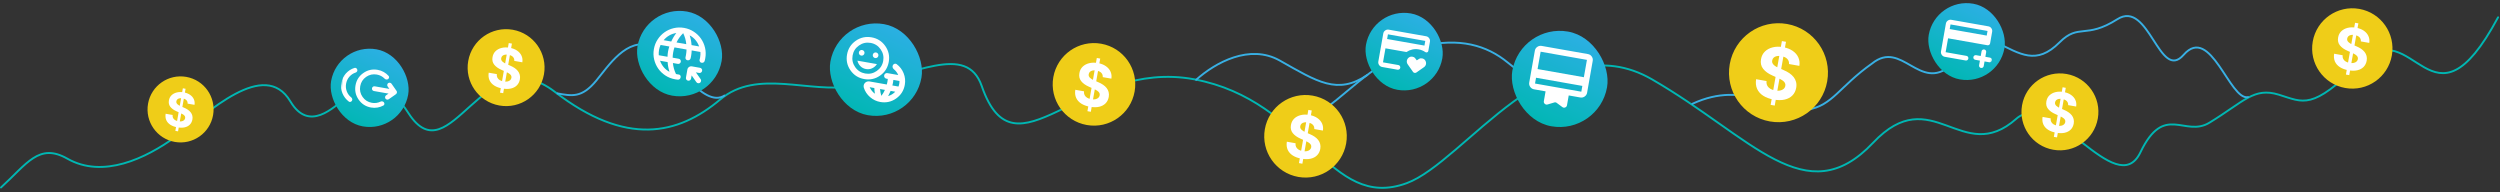 <svg width="1300" height="100" viewBox="0 0 1300 100" fill="none" xmlns="http://www.w3.org/2000/svg">
<rect x="0" y="0" width="1300" height="100" fill="#333333" stroke="none"/>
<g clip-path="url(#clip0_10736_110213)">
<path d="M1299 9C1264 74.241 1255.5 5.07 1227 33C1202 57.5 1198 53.242 1185 49.242C1172 45.242 1167 52.742 1149 63.742C1136 71.742 1125.5 53.241 1113 79.241C1100.5 105.241 1066.5 45.742 1048.5 61.742C1020.21 86.892 1004.71 41.777 974.001 74.241C939.001 111.241 911.001 71.241 859.001 41.241C807.001 11.241 761.501 84.241 731.501 95.241C690.868 110.14 680.002 52.241 621.001 41.241C562 30.241 528 95.241 510.499 44.741C502.64 22.063 475.784 39.198 444 44.741C420.701 48.805 393.828 35.489 374.501 51.742C352.501 70.241 325.501 76.242 288.501 47.742C251.501 19.241 234.001 92 212.501 59C202.501 43 190.715 42.5 180.001 50.742C173.501 55.742 160.688 69.001 151.001 52.742C137.453 30 108 59 91.5 71C75.709 82.484 53.5 93 35 82.5C20.2 74.1 14 85.241 0.5 97.5" stroke="#00B7B3" stroke-linecap="round"/>
<path d="M880 54C908 41.001 924 59.501 940 57C952.844 54.993 956.5 45.001 973.5 33.001C989 20.501 998.098 48.059 1014.5 34.001C1025 25 1029.77 18.052 1038 22C1050.5 28.001 1058.81 34.192 1071 22C1081 12 1084.5 20.5 1101 10.001C1117.5 -0.499 1122.89 42.908 1135.5 28.5C1149.5 12.5 1159.5 52.5 1169 50.5" stroke="#38B0E4" stroke-linecap="round"/>
<path d="M670 66.001C673.833 65.334 680.9 62.7 690.5 55.501C702.5 46.501 720 28.5 739.5 24C759 19.5 773 23.5 784 32.501C792.8 39.7 799 43.167 801.5 43.501" stroke="#38B0E4" stroke-linecap="round"/>
<path d="M622 41.499C632 32.5 649.9 22.699 665.5 31.499C685 42.499 695.5 49.499 711 38.999" stroke="#38B0E4" stroke-linecap="round"/>
<path d="M289.5 48.5C297.5 50 302.5 51 310 42C316.215 34.541 326 19 339 24C349.096 27.883 365.5 57.5 377 49.5" stroke="#38B0E4"/>
<circle cx="1223.2" cy="25.196" r="20.887" transform="rotate(10 1223.2 25.196)" fill="#EFCD18"/>
<path d="M1219.88 38.772L1224.63 11.845L1226.36 12.149L1221.61 39.076L1219.88 38.772ZM1227.64 21.54C1227.71 20.676 1227.46 19.954 1226.91 19.371C1226.35 18.789 1225.53 18.401 1224.43 18.208C1223.69 18.077 1223.04 18.072 1222.49 18.192C1221.95 18.305 1221.5 18.52 1221.17 18.836C1220.84 19.154 1220.63 19.544 1220.55 20.007C1220.47 20.39 1220.49 20.741 1220.61 21.059C1220.74 21.379 1220.95 21.672 1221.23 21.938C1221.51 22.197 1221.84 22.44 1222.23 22.667C1222.61 22.887 1223.03 23.091 1223.48 23.279L1225.34 24.084C1226.24 24.46 1227.05 24.892 1227.78 25.381C1228.5 25.87 1229.1 26.422 1229.59 27.035C1230.07 27.648 1230.41 28.33 1230.61 29.08C1230.81 29.831 1230.83 30.656 1230.68 31.555C1230.44 32.871 1229.9 33.955 1229.07 34.805C1228.24 35.65 1227.15 36.228 1225.81 36.541C1224.48 36.848 1222.93 36.847 1221.18 36.538C1219.44 36.232 1217.97 35.698 1216.78 34.938C1215.59 34.178 1214.72 33.213 1214.18 32.041C1213.66 30.863 1213.51 29.496 1213.75 27.94L1218.15 28.717C1218.08 29.448 1218.18 30.087 1218.46 30.636C1218.74 31.178 1219.17 31.626 1219.75 31.98C1220.33 32.329 1221.01 32.572 1221.8 32.711C1222.57 32.847 1223.26 32.853 1223.87 32.728C1224.48 32.605 1224.98 32.372 1225.37 32.028C1225.75 31.684 1225.99 31.252 1226.09 30.733C1226.17 30.25 1226.1 29.817 1225.87 29.437C1225.65 29.058 1225.28 28.705 1224.78 28.377C1224.28 28.05 1223.65 27.723 1222.9 27.395L1220.66 26.393C1218.92 25.631 1217.61 24.687 1216.72 23.562C1215.83 22.437 1215.54 21.079 1215.82 19.488C1216.05 18.183 1216.59 17.105 1217.47 16.254C1218.35 15.404 1219.45 14.814 1220.78 14.485C1222.11 14.155 1223.56 14.129 1225.14 14.406C1226.73 14.688 1228.08 15.208 1229.18 15.965C1230.28 16.723 1231.08 17.649 1231.57 18.741C1232.07 19.833 1232.21 21.023 1232.01 22.309L1227.64 21.54Z" fill="white"/>
<rect x="1006.41" y="-1.536" width="39.972" height="39.972" rx="19.986" transform="rotate(10 1006.41 -1.536)" fill="url(#paint0_linear_10736_110213)"/>
<mask id="mask0_10736_110213" style="mask-type:alpha" maskUnits="userSpaceOnUse" x="1005" y="4" width="35" height="35">
<rect x="1010.73" y="4.638" width="29.313" height="29.313" transform="rotate(10 1010.73 4.638)" fill="#D9D9D9"/>
</mask>
<g mask="url(#mask0_10736_110213)">
<path d="M1011.3 29.542C1010.64 29.426 1010.11 29.09 1009.73 28.536C1009.34 27.982 1009.2 27.374 1009.32 26.712L1011.86 12.279C1011.98 11.617 1012.32 11.092 1012.87 10.704C1013.43 10.316 1014.03 10.181 1014.69 10.297L1033.94 13.691C1034.6 13.807 1035.13 14.143 1035.51 14.697C1035.9 15.251 1036.04 15.859 1035.92 16.52L1034.86 22.535C1034.8 22.875 1034.64 23.141 1034.36 23.331C1034.09 23.52 1033.79 23.585 1033.45 23.525L1013 19.92L1011.73 27.137L1022.55 29.045C1022.89 29.105 1023.16 29.271 1023.35 29.542C1023.54 29.814 1023.6 30.119 1023.54 30.46C1023.48 30.801 1023.32 31.067 1023.04 31.256C1022.77 31.446 1022.47 31.511 1022.13 31.451L1011.3 29.542ZM1013.85 15.108L1033.09 18.502L1033.52 16.096L1014.27 12.703L1013.85 15.108ZM1029.56 31.521L1027.15 31.097C1026.81 31.037 1026.54 30.871 1026.35 30.6C1026.16 30.328 1026.1 30.023 1026.16 29.682C1026.22 29.341 1026.38 29.076 1026.66 28.886C1026.93 28.696 1027.23 28.631 1027.57 28.691L1029.98 29.115L1030.4 26.709C1030.46 26.369 1030.63 26.103 1030.9 25.913C1031.17 25.724 1031.48 25.659 1031.82 25.719C1032.16 25.779 1032.42 25.945 1032.61 26.216C1032.8 26.487 1032.87 26.793 1032.81 27.134L1032.39 29.539L1034.79 29.963C1035.13 30.024 1035.4 30.189 1035.59 30.46C1035.78 30.732 1035.84 31.038 1035.78 31.378C1035.72 31.719 1035.56 31.985 1035.28 32.174C1035.01 32.364 1034.71 32.429 1034.37 32.369L1031.96 31.945L1031.54 34.351C1031.48 34.691 1031.31 34.957 1031.04 35.147C1030.77 35.337 1030.46 35.401 1030.12 35.341C1029.78 35.281 1029.52 35.116 1029.33 34.844C1029.14 34.573 1029.07 34.267 1029.13 33.926L1029.56 31.521Z" fill="white"/>
</g>
<rect x="435.98" y="8.371" width="48.084" height="48.084" rx="24.042" transform="rotate(10 435.98 8.371)" fill="url(#paint1_linear_10736_110213)"/>
<mask id="mask1_10736_110213" style="mask-type:alpha" maskUnits="userSpaceOnUse" x="435" y="15" width="41" height="42">
<rect x="441.18" y="15.799" width="35.261" height="35.261" transform="rotate(10 441.18 15.799)" fill="#D9D9D9"/>
</mask>
<g mask="url(#mask1_10736_110213)">
<path d="M457.738 53.031C455.737 52.678 453.965 51.831 452.424 50.49C450.883 49.15 449.807 47.53 449.197 45.632C449.076 45.188 449.053 44.755 449.127 44.333C449.202 43.911 449.393 43.529 449.703 43.185C450.012 42.842 450.378 42.596 450.803 42.447C451.227 42.298 451.668 42.264 452.126 42.344L461.133 43.933C461.204 43.672 461.268 43.416 461.324 43.164C461.381 42.913 461.433 42.655 461.48 42.39C461.518 42.173 461.551 41.949 461.58 41.718C461.608 41.486 461.629 41.26 461.643 41.039L460.956 40.918C460.546 40.845 460.227 40.646 459.998 40.32C459.77 39.994 459.692 39.626 459.764 39.216C459.837 38.806 460.036 38.486 460.362 38.258C460.688 38.03 461.056 37.952 461.466 38.024L467.073 39.012C466.829 38.422 466.515 37.876 466.131 37.373C465.748 36.87 465.306 36.413 464.807 36.002C464.435 35.713 464.213 35.35 464.14 34.915C464.068 34.479 464.148 34.096 464.381 33.764C464.613 33.432 464.911 33.223 465.274 33.138C465.637 33.053 465.961 33.122 466.245 33.346C467.916 34.586 469.134 36.174 469.899 38.112C470.663 40.05 470.865 42.043 470.504 44.093C469.972 47.107 468.465 49.484 465.983 51.222C463.501 52.96 460.753 53.563 457.738 53.031ZM454.953 48.736C454.869 48.224 454.801 47.727 454.749 47.245C454.697 46.764 454.666 46.273 454.654 45.774L452.231 45.347C452.534 46.022 452.915 46.648 453.373 47.226C453.83 47.804 454.357 48.307 454.953 48.736ZM458.3 49.848C458.683 49.369 459.025 48.87 459.328 48.351C459.631 47.833 459.906 47.297 460.153 46.743L457.62 46.297C457.663 46.901 457.744 47.5 457.863 48.093C457.983 48.686 458.128 49.271 458.3 49.848ZM461.825 49.948C462.532 49.749 463.199 49.456 463.826 49.07C464.454 48.683 465.026 48.224 465.542 47.694L463.119 47.267C462.913 47.728 462.71 48.177 462.508 48.614C462.307 49.05 462.079 49.495 461.825 49.948ZM464.027 44.443L467.21 45.004C467.301 44.772 467.378 44.543 467.443 44.318C467.507 44.093 467.563 43.848 467.61 43.583C467.657 43.318 467.688 43.068 467.704 42.835C467.721 42.602 467.726 42.36 467.72 42.11L464.537 41.549C464.523 41.77 464.502 41.997 464.473 42.228C464.445 42.459 464.412 42.683 464.373 42.9C464.327 43.166 464.275 43.424 464.218 43.675C464.162 43.926 464.098 44.182 464.027 44.443ZM449.396 41.117C446.382 40.586 444.005 39.079 442.267 36.597C440.529 34.114 439.926 31.366 440.458 28.352C440.989 25.337 442.496 22.961 444.978 21.223C447.46 19.485 450.209 18.882 453.223 19.413C456.237 19.945 458.614 21.452 460.352 23.934C462.09 26.416 462.693 29.164 462.161 32.179C461.63 35.193 460.123 37.569 457.641 39.307C455.159 41.045 452.41 41.649 449.396 41.117ZM449.906 38.223C452.101 38.61 454.113 38.163 455.942 36.882C457.772 35.601 458.88 33.863 459.267 31.669C459.654 29.474 459.207 27.462 457.926 25.632C456.645 23.802 454.907 22.694 452.713 22.307C450.518 21.92 448.506 22.367 446.676 23.649C444.847 24.93 443.738 26.668 443.351 28.862C442.964 31.057 443.412 33.069 444.693 34.898C445.974 36.728 447.712 37.836 449.906 38.223ZM447.82 28.904C448.23 28.976 448.598 28.898 448.924 28.67C449.25 28.441 449.449 28.122 449.522 27.712C449.594 27.302 449.516 26.934 449.288 26.608C449.059 26.282 448.74 26.082 448.33 26.01C447.92 25.938 447.552 26.016 447.226 26.244C446.899 26.473 446.7 26.792 446.628 27.202C446.556 27.612 446.634 27.98 446.862 28.306C447.091 28.633 447.41 28.832 447.82 28.904ZM450.314 35.908C451.472 36.112 452.56 35.969 453.579 35.477C454.599 34.985 455.402 34.269 455.991 33.329L445.863 31.543C446.094 32.628 446.604 33.576 447.394 34.386C448.183 35.197 449.157 35.704 450.314 35.908ZM455.054 30.18C455.464 30.252 455.832 30.174 456.159 29.945C456.485 29.717 456.684 29.398 456.756 28.988C456.829 28.578 456.751 28.21 456.522 27.884C456.294 27.557 455.974 27.358 455.565 27.286C455.155 27.213 454.786 27.292 454.46 27.52C454.134 27.748 453.935 28.068 453.862 28.478C453.79 28.888 453.868 29.256 454.097 29.582C454.325 29.908 454.644 30.107 455.054 30.18Z" fill="white"/>
</g>
<circle cx="1071.17" cy="58.169" r="20" transform="rotate(10 1071.17 58.169)" fill="#EFCD18"/>
<path d="M1068.01 71.165L1072.55 45.381L1074.2 45.672L1069.66 71.457L1068.01 71.165ZM1075.43 54.664C1075.49 53.838 1075.26 53.146 1074.73 52.588C1074.2 52.031 1073.41 51.659 1072.36 51.475C1071.65 51.349 1071.03 51.344 1070.5 51.459C1069.98 51.567 1069.56 51.773 1069.23 52.076C1068.92 52.38 1068.72 52.754 1068.64 53.197C1068.56 53.564 1068.58 53.9 1068.7 54.205C1068.83 54.511 1069.02 54.791 1069.29 55.046C1069.56 55.294 1069.88 55.526 1070.25 55.744C1070.62 55.955 1071.02 56.15 1071.45 56.331L1073.23 57.1C1074.09 57.461 1074.87 57.875 1075.56 58.343C1076.26 58.811 1076.83 59.339 1077.3 59.926C1077.76 60.514 1078.09 61.166 1078.27 61.884C1078.46 62.603 1078.49 63.394 1078.34 64.254C1078.11 65.515 1077.6 66.553 1076.8 67.367C1076 68.176 1074.96 68.73 1073.68 69.029C1072.4 69.323 1070.92 69.322 1069.24 69.026C1067.58 68.733 1066.17 68.222 1065.03 67.494C1063.89 66.767 1063.06 65.842 1062.55 64.72C1062.04 63.592 1061.9 62.283 1062.13 60.793L1066.35 61.537C1066.27 62.237 1066.37 62.849 1066.64 63.374C1066.91 63.894 1067.32 64.323 1067.87 64.662C1068.43 64.996 1069.09 65.229 1069.84 65.361C1070.58 65.492 1071.24 65.497 1071.82 65.378C1072.41 65.26 1072.89 65.037 1073.26 64.707C1073.63 64.378 1073.85 63.965 1073.94 63.468C1074.02 63.005 1073.95 62.591 1073.74 62.227C1073.52 61.864 1073.17 61.525 1072.69 61.212C1072.21 60.899 1071.61 60.585 1070.89 60.272L1068.75 59.311C1067.08 58.582 1065.82 57.678 1064.98 56.601C1064.13 55.524 1063.84 54.223 1064.12 52.7C1064.33 51.45 1064.85 50.418 1065.69 49.603C1066.53 48.789 1067.59 48.224 1068.87 47.909C1070.14 47.594 1071.53 47.569 1073.03 47.834C1074.56 48.104 1075.85 48.601 1076.9 49.326C1077.96 50.053 1078.72 50.938 1079.2 51.984C1079.67 53.03 1079.81 54.169 1079.61 55.401L1075.43 54.664Z" fill="white"/>
<circle cx="924.81" cy="37.809" r="25.731" transform="rotate(10 924.81 37.809)" fill="#EFCD18"/>
<path d="M920.734 54.53L926.584 21.358L928.709 21.732L922.86 54.905L920.734 54.53ZM930.29 33.301C930.37 32.237 930.069 31.347 929.385 30.63C928.701 29.912 927.685 29.435 926.337 29.197C925.421 29.035 924.625 29.029 923.949 29.177C923.274 29.316 922.729 29.581 922.313 29.97C921.905 30.362 921.651 30.843 921.551 31.413C921.45 31.885 921.476 32.317 921.629 32.709C921.791 33.103 922.044 33.464 922.387 33.791C922.732 34.111 923.142 34.41 923.618 34.69C924.096 34.961 924.613 35.213 925.169 35.444L927.452 36.435C928.564 36.898 929.566 37.431 930.457 38.034C931.349 38.636 932.093 39.315 932.69 40.071C933.287 40.826 933.705 41.666 933.943 42.59C934.189 43.515 934.22 44.531 934.033 45.639C933.738 47.261 933.075 48.596 932.044 49.644C931.024 50.684 929.687 51.397 928.033 51.782C926.39 52.16 924.488 52.159 922.329 51.778C920.186 51.401 918.378 50.743 916.904 49.806C915.439 48.871 914.375 47.681 913.712 46.237C913.06 44.786 912.88 43.102 913.174 41.185L918.603 42.143C918.507 43.043 918.63 43.831 918.975 44.507C919.329 45.175 919.859 45.727 920.566 46.163C921.283 46.593 922.126 46.892 923.093 47.063C924.043 47.231 924.893 47.238 925.641 47.085C926.398 46.933 927.015 46.646 927.49 46.222C927.966 45.798 928.26 45.266 928.373 44.627C928.478 44.031 928.389 43.499 928.107 43.03C927.833 42.563 927.384 42.128 926.76 41.724C926.145 41.322 925.375 40.919 924.448 40.515L921.687 39.279C919.545 38.341 917.929 37.178 916.837 35.792C915.745 34.406 915.377 32.733 915.731 30.774C916.006 29.166 916.681 27.837 917.756 26.789C918.841 25.742 920.202 25.015 921.842 24.61C923.481 24.204 925.268 24.172 927.203 24.513C929.173 24.86 930.832 25.5 932.182 26.433C933.541 27.367 934.524 28.507 935.133 29.853C935.742 31.198 935.92 32.664 935.667 34.249L930.29 33.301Z" fill="white"/>
<circle cx="568.865" cy="43.867" r="21.466" transform="rotate(10 568.865 43.867)" fill="#EFCD18"/>
<path d="M565.462 57.819L570.341 30.145L572.114 30.457L567.235 58.131L565.462 57.819ZM573.433 40.108C573.5 39.221 573.249 38.478 572.678 37.88C572.107 37.281 571.26 36.883 570.136 36.685C569.372 36.55 568.708 36.544 568.143 36.668C567.581 36.784 567.125 37.005 566.778 37.33C566.438 37.657 566.227 38.057 566.143 38.533C566.058 38.927 566.08 39.288 566.208 39.615C566.344 39.943 566.554 40.244 566.84 40.518C567.128 40.784 567.47 41.034 567.867 41.267C568.266 41.493 568.697 41.703 569.161 41.897L571.066 42.723C571.994 43.109 572.829 43.554 573.573 44.057C574.317 44.559 574.937 45.126 575.436 45.756C575.934 46.386 576.282 47.087 576.481 47.857C576.686 48.629 576.712 49.477 576.556 50.401C576.31 51.755 575.757 52.868 574.897 53.742C574.045 54.61 572.93 55.205 571.551 55.526C570.18 55.842 568.593 55.841 566.792 55.523C565.004 55.208 563.496 54.66 562.267 53.878C561.044 53.098 560.157 52.105 559.604 50.901C559.059 49.69 558.909 48.285 559.154 46.686L563.684 47.485C563.603 48.236 563.707 48.893 563.994 49.456C564.289 50.014 564.732 50.475 565.322 50.839C565.92 51.197 566.622 51.447 567.43 51.589C568.222 51.729 568.931 51.735 569.555 51.608C570.187 51.481 570.701 51.241 571.098 50.888C571.495 50.534 571.74 50.09 571.834 49.557C571.922 49.06 571.848 48.616 571.612 48.225C571.383 47.836 571.009 47.472 570.489 47.135C569.976 46.8 569.333 46.463 568.56 46.126L566.256 45.096C564.47 44.313 563.121 43.343 562.21 42.187C561.3 41.031 560.992 39.635 561.288 38C561.517 36.659 562.08 35.55 562.977 34.676C563.882 33.802 565.018 33.197 566.385 32.858C567.753 32.52 569.244 32.493 570.858 32.777C572.501 33.067 573.886 33.601 575.012 34.379C576.145 35.158 576.966 36.109 577.474 37.232C577.982 38.354 578.13 39.577 577.919 40.9L573.433 40.108Z" fill="white"/>
<circle cx="678.865" cy="70.867" r="21.466" transform="rotate(10 678.865 70.867)" fill="#EFCD18"/>
<path d="M675.462 84.819L680.341 57.145L682.114 57.457L677.235 85.131L675.462 84.819ZM683.433 67.109C683.5 66.221 683.249 65.478 682.678 64.88C682.107 64.281 681.26 63.883 680.136 63.685C679.372 63.55 678.708 63.544 678.143 63.668C677.581 63.784 677.125 64.005 676.778 64.33C676.438 64.656 676.227 65.058 676.143 65.533C676.058 65.927 676.08 66.287 676.208 66.615C676.344 66.943 676.554 67.244 676.84 67.518C677.128 67.784 677.47 68.034 677.867 68.267C678.266 68.493 678.697 68.703 679.161 68.897L681.066 69.723C681.994 70.109 682.829 70.554 683.573 71.057C684.317 71.559 684.937 72.126 685.436 72.756C685.934 73.386 686.282 74.087 686.481 74.857C686.686 75.629 686.712 76.477 686.556 77.401C686.31 78.754 685.757 79.868 684.897 80.742C684.045 81.61 682.93 82.205 681.551 82.526C680.18 82.842 678.593 82.841 676.792 82.523C675.004 82.208 673.496 81.659 672.267 80.878C671.044 80.098 670.157 79.105 669.604 77.9C669.059 76.69 668.909 75.285 669.154 73.686L673.684 74.485C673.603 75.236 673.707 75.893 673.994 76.457C674.289 77.014 674.732 77.475 675.322 77.839C675.92 78.197 676.622 78.447 677.43 78.589C678.222 78.729 678.931 78.735 679.555 78.608C680.187 78.481 680.701 78.241 681.098 77.888C681.495 77.534 681.74 77.09 681.834 76.557C681.922 76.06 681.848 75.616 681.612 75.225C681.383 74.835 681.009 74.472 680.489 74.135C679.976 73.8 679.333 73.463 678.56 73.126L676.256 72.096C674.47 71.313 673.121 70.343 672.21 69.187C671.3 68.031 670.992 66.635 671.288 65C671.517 63.659 672.08 62.55 672.977 61.676C673.882 60.802 675.018 60.197 676.385 59.858C677.753 59.52 679.244 59.493 680.858 59.777C682.501 60.067 683.886 60.601 685.012 61.379C686.145 62.158 686.966 63.109 687.474 64.232C687.982 65.354 688.13 66.577 687.919 67.9L683.433 67.109Z" fill="white"/>
<circle cx="263.169" cy="35.169" r="20" transform="rotate(10 263.169 35.169)" fill="#EFCD18"/>
<path d="M260.005 48.165L264.551 22.381L266.203 22.672L261.657 48.456L260.005 48.165ZM267.432 31.665C267.495 30.838 267.26 30.146 266.729 29.588C266.197 29.03 265.407 28.659 264.36 28.475C263.648 28.349 263.029 28.344 262.504 28.459C261.979 28.567 261.555 28.773 261.232 29.076C260.915 29.38 260.718 29.754 260.639 30.197C260.561 30.564 260.581 30.9 260.701 31.204C260.827 31.511 261.023 31.791 261.29 32.046C261.557 32.294 261.876 32.526 262.247 32.744C262.618 32.955 263.02 33.15 263.452 33.331L265.227 34.1C266.091 34.461 266.869 34.875 267.562 35.343C268.255 35.811 268.834 36.339 269.298 36.926C269.762 37.514 270.087 38.166 270.272 38.884C270.463 39.603 270.487 40.394 270.342 41.254C270.112 42.515 269.597 43.553 268.796 44.367C268.003 45.176 266.963 45.73 265.678 46.029C264.401 46.323 262.923 46.322 261.244 46.026C259.579 45.733 258.174 45.222 257.028 44.494C255.889 43.767 255.062 42.842 254.547 41.72C254.04 40.592 253.9 39.283 254.128 37.793L258.348 38.537C258.273 39.237 258.37 39.849 258.637 40.374C258.913 40.894 259.325 41.323 259.874 41.662C260.432 41.996 261.086 42.229 261.838 42.361C262.577 42.492 263.237 42.497 263.819 42.378C264.408 42.261 264.887 42.037 265.256 41.707C265.626 41.378 265.854 40.965 265.942 40.468C266.024 40.005 265.955 39.591 265.735 39.227C265.522 38.864 265.173 38.525 264.689 38.212C264.211 37.899 263.612 37.585 262.892 37.272L260.745 36.311C259.081 35.582 257.824 34.678 256.976 33.601C256.127 32.524 255.841 31.223 256.116 29.7C256.33 28.45 256.854 27.418 257.69 26.603C258.533 25.789 259.591 25.224 260.866 24.909C262.14 24.594 263.529 24.569 265.033 24.834C266.564 25.104 267.854 25.601 268.903 26.326C269.959 27.052 270.723 27.939 271.197 28.984C271.67 30.03 271.808 31.169 271.612 32.401L267.432 31.665Z" fill="white"/>
<circle cx="93.894" cy="56.893" r="17.172" transform="rotate(10 93.894 56.893)" fill="#EFCD18"/>
<path d="M91.177 68.052L95.081 45.914L96.499 46.164L92.595 68.302L91.177 68.052ZM97.554 53.884C97.608 53.175 97.407 52.58 96.95 52.102C96.493 51.623 95.816 51.304 94.916 51.145C94.305 51.038 93.774 51.033 93.323 51.132C92.872 51.225 92.508 51.402 92.23 51.662C91.959 51.923 91.789 52.244 91.722 52.624C91.654 52.939 91.672 53.228 91.774 53.489C91.883 53.752 92.051 53.993 92.28 54.212C92.51 54.425 92.784 54.625 93.102 54.811C93.421 54.992 93.765 55.16 94.136 55.315L95.661 55.976C96.403 56.285 97.071 56.641 97.666 57.043C98.261 57.445 98.758 57.898 99.156 58.402C99.555 58.907 99.833 59.467 99.992 60.084C100.157 60.701 100.177 61.379 100.052 62.118C99.856 63.201 99.413 64.092 98.725 64.791C98.044 65.485 97.152 65.961 96.048 66.218C94.951 66.471 93.682 66.47 92.241 66.216C90.811 65.964 89.605 65.525 88.621 64.9C87.643 64.276 86.933 63.482 86.491 62.518C86.055 61.549 85.935 60.426 86.131 59.146L89.755 59.785C89.69 60.386 89.773 60.912 90.003 61.363C90.239 61.809 90.593 62.177 91.065 62.468C91.543 62.755 92.106 62.955 92.751 63.069C93.385 63.181 93.952 63.186 94.452 63.084C94.957 62.982 95.368 62.79 95.686 62.508C96.003 62.225 96.2 61.87 96.275 61.443C96.345 61.045 96.286 60.69 96.097 60.377C95.914 60.066 95.615 59.775 95.199 59.506C94.788 59.237 94.274 58.968 93.656 58.699L91.813 57.874C90.383 57.248 89.305 56.472 88.576 55.547C87.847 54.622 87.601 53.506 87.838 52.198C88.021 51.125 88.472 50.238 89.19 49.538C89.913 48.84 90.822 48.355 91.916 48.084C93.01 47.813 94.203 47.792 95.494 48.02C96.809 48.251 97.916 48.678 98.817 49.301C99.724 49.925 100.38 50.685 100.787 51.583C101.193 52.481 101.312 53.459 101.143 54.517L97.554 53.884Z" fill="white"/>
<rect x="175.707" y="22.105" width="40.7" height="40.7" rx="20.35" transform="rotate(10 175.707 22.105)" fill="url(#paint2_linear_10736_110213)"/>
<mask id="mask2_10736_110213" style="mask-type:alpha" maskUnits="userSpaceOnUse" x="174" y="28" width="36" height="35">
<rect x="180.109" y="28.392" width="29.846" height="29.846" transform="rotate(10 180.109 28.392)" fill="#D9D9D9"/>
</mask>
<g mask="url(#mask2_10736_110213)">
<path d="M179.968 43.521C179.723 44.909 179.846 46.24 180.337 47.516C180.827 48.792 181.6 49.838 182.656 50.656C182.913 50.869 183.081 51.141 183.159 51.471C183.238 51.8 183.189 52.107 183.013 52.392C182.833 52.697 182.577 52.894 182.246 52.983C181.914 53.072 181.62 53.009 181.363 52.795C179.915 51.698 178.827 50.291 178.098 48.574C177.37 46.856 177.177 45.028 177.519 43.089C177.857 41.17 178.646 39.531 179.885 38.171C181.125 36.811 182.602 35.861 184.318 35.322C184.633 35.209 184.936 35.247 185.229 35.435C185.522 35.624 185.711 35.894 185.797 36.245C185.889 36.556 185.847 36.854 185.671 37.139C185.494 37.423 185.249 37.622 184.934 37.735C183.663 38.142 182.578 38.861 181.681 39.892C180.784 40.923 180.213 42.133 179.968 43.521ZM192.937 55.91C190.222 55.431 188.079 54.069 186.507 51.824C184.935 49.579 184.388 47.099 184.867 44.384C185.345 41.67 186.707 39.526 188.952 37.954C191.197 36.382 193.677 35.836 196.392 36.314C197.535 36.516 198.584 36.89 199.54 37.438C200.496 37.985 201.335 38.659 202.057 39.46C202.286 39.711 202.372 39.999 202.314 40.326C202.257 40.653 202.084 40.917 201.796 41.119C201.532 41.303 201.229 41.377 200.889 41.337C200.548 41.299 200.253 41.152 200.004 40.897C199.47 40.34 198.862 39.88 198.179 39.518C197.496 39.156 196.756 38.904 195.96 38.764C193.919 38.404 192.058 38.812 190.377 39.989C188.696 41.166 187.676 42.775 187.316 44.816C186.956 46.857 187.365 48.718 188.542 50.399C189.718 52.08 191.328 53.1 193.369 53.46C194.165 53.6 194.946 53.617 195.712 53.51C196.478 53.403 197.207 53.179 197.898 52.838C198.22 52.684 198.547 52.648 198.881 52.727C199.214 52.807 199.473 52.979 199.658 53.243C199.859 53.531 199.932 53.839 199.874 54.165C199.816 54.492 199.637 54.734 199.336 54.891C198.384 55.397 197.365 55.743 196.279 55.931C195.194 56.118 194.08 56.111 192.937 55.91ZM202.042 48.675L194.448 47.337C194.101 47.276 193.831 47.107 193.638 46.831C193.445 46.555 193.378 46.243 193.44 45.896C193.501 45.549 193.67 45.279 193.946 45.086C194.222 44.892 194.533 44.826 194.88 44.887L202.474 46.226L201.566 44.929C201.381 44.665 201.319 44.36 201.38 44.013C201.441 43.666 201.604 43.4 201.868 43.215C202.132 43.03 202.438 42.968 202.785 43.029C203.132 43.09 203.398 43.253 203.583 43.517L206.205 47.263C206.407 47.551 206.479 47.858 206.422 48.185C206.364 48.512 206.191 48.776 205.903 48.978L202.157 51.6C201.893 51.785 201.588 51.847 201.241 51.786C200.894 51.725 200.628 51.562 200.443 51.298C200.258 51.034 200.196 50.728 200.257 50.381C200.318 50.034 200.481 49.768 200.745 49.583L202.042 48.675Z" fill="white"/>
</g>
<rect x="335.371" y="2.146" width="44.411" height="44.411" rx="22.206" transform="rotate(10 335.371 2.146)" fill="url(#paint3_linear_10736_110213)"/>
<mask id="mask3_10736_110213" style="mask-type:alpha" maskUnits="userSpaceOnUse" x="334" y="9" width="39" height="38">
<rect x="340.176" y="9.006" width="32.568" height="32.568" transform="rotate(10 340.176 9.006)" fill="#D9D9D9"/>
</mask>
<g mask="url(#mask3_10736_110213)">
<path d="M359.655 39.206L359.367 40.844C359.3 41.222 359.116 41.517 358.814 41.728C358.513 41.939 358.173 42.011 357.795 41.944C357.416 41.878 357.121 41.694 356.91 41.392C356.699 41.091 356.627 40.751 356.694 40.372L357.436 36.163C357.534 35.606 357.813 35.167 358.271 34.846C358.73 34.525 359.237 34.413 359.794 34.511L364.004 35.254C364.382 35.321 364.677 35.505 364.888 35.806C365.099 36.107 365.171 36.447 365.105 36.826C365.038 37.205 364.854 37.499 364.552 37.71C364.251 37.921 363.911 37.993 363.532 37.927L361.862 37.632L364.339 41.169C364.541 41.457 364.609 41.785 364.544 42.153C364.479 42.52 364.301 42.816 364.009 43.04C363.694 43.26 363.353 43.338 362.986 43.273C362.618 43.208 362.325 43.019 362.104 42.704L359.655 39.206ZM351.03 41.234C349.181 40.908 347.506 40.251 346.004 39.263C344.501 38.274 343.255 37.073 342.264 35.658C341.274 34.243 340.571 32.661 340.156 30.911C339.741 29.161 339.696 27.362 340.022 25.513C340.348 23.665 341.006 21.989 341.994 20.487C342.982 18.985 344.184 17.738 345.599 16.748C347.013 15.757 348.596 15.054 350.345 14.639C352.095 14.224 353.894 14.18 355.743 14.506C357.592 14.832 359.267 15.489 360.769 16.477C362.272 17.466 363.518 18.667 364.509 20.082C365.499 21.497 366.202 23.079 366.617 24.829C367.032 26.578 367.076 28.378 366.75 30.226C366.711 30.449 366.662 30.693 366.604 30.958C366.546 31.224 366.486 31.466 366.424 31.685C366.313 32.055 366.105 32.323 365.801 32.487C365.496 32.652 365.143 32.699 364.742 32.628C364.386 32.565 364.113 32.356 363.923 32.001C363.733 31.646 363.691 31.294 363.799 30.946C363.883 30.731 363.94 30.535 363.972 30.356L364.078 29.755C364.156 29.309 364.207 28.859 364.23 28.404C364.253 27.949 364.248 27.488 364.215 27.023L359.671 26.222C359.659 26.679 359.631 27.134 359.586 27.585C359.541 28.036 359.479 28.485 359.4 28.93L359.274 29.649C359.228 29.905 359.175 30.142 359.114 30.361C359.002 30.732 358.793 31.005 358.487 31.181C358.18 31.356 357.838 31.411 357.459 31.344C357.103 31.281 356.822 31.082 356.617 30.747C356.412 30.413 356.363 30.071 356.47 29.723C356.532 29.504 356.58 29.294 356.616 29.094L356.727 28.459C356.806 28.014 356.868 27.565 356.913 27.114C356.958 26.662 356.987 26.208 356.998 25.751L350.717 24.643C350.572 25.077 350.443 25.514 350.331 25.953C350.219 26.393 350.124 26.835 350.045 27.281C349.967 27.726 349.905 28.175 349.86 28.626C349.815 29.077 349.786 29.532 349.775 29.989L352.915 30.543C353.294 30.609 353.589 30.794 353.8 31.095C354.011 31.396 354.083 31.736 354.016 32.115C353.949 32.493 353.765 32.788 353.464 32.999C353.163 33.21 352.823 33.282 352.444 33.215L349.905 32.768C350.003 33.773 350.186 34.752 350.454 35.707C350.723 36.661 351.075 37.59 351.513 38.494C351.736 38.533 351.958 38.578 352.178 38.629C352.399 38.679 352.623 38.713 352.85 38.73C353.236 38.752 353.531 38.902 353.735 39.179C353.939 39.456 354.007 39.784 353.94 40.162C353.87 40.563 353.711 40.88 353.463 41.112C353.215 41.344 352.898 41.449 352.512 41.426C352.285 41.409 352.037 41.383 351.768 41.347C351.499 41.311 351.253 41.273 351.03 41.234ZM342.558 28.716L347.102 29.518C347.114 29.06 347.142 28.606 347.187 28.155C347.232 27.703 347.294 27.255 347.373 26.809C347.451 26.364 347.546 25.922 347.658 25.482C347.77 25.042 347.899 24.606 348.044 24.172L343.501 23.371C343.311 23.797 343.149 24.227 343.014 24.663C342.88 25.099 342.774 25.539 342.695 25.985C342.617 26.43 342.566 26.881 342.543 27.336C342.52 27.791 342.525 28.251 342.558 28.716ZM348.133 37.347C347.865 36.519 347.651 35.683 347.49 34.84C347.328 33.996 347.22 33.144 347.165 32.285L343.223 31.59C343.668 32.839 344.31 33.957 345.146 34.943C345.983 35.929 346.978 36.73 348.133 37.347ZM345.108 20.898L349.05 21.593C349.396 20.805 349.789 20.041 350.229 19.304C350.669 18.566 351.156 17.854 351.691 17.167C350.395 17.352 349.186 17.765 348.062 18.405C346.939 19.045 345.954 19.876 345.108 20.898ZM351.79 22.076L356.868 22.972C356.77 21.967 356.587 20.987 356.319 20.033C356.05 19.079 355.698 18.149 355.26 17.245C354.539 17.945 353.89 18.698 353.312 19.503C352.733 20.308 352.226 21.166 351.79 22.076ZM359.608 23.455L363.55 24.15C363.105 22.9 362.463 21.783 361.627 20.797C360.79 19.811 359.795 19.01 358.64 18.393C358.908 19.221 359.122 20.056 359.283 20.9C359.444 21.744 359.553 22.596 359.608 23.455Z" fill="white"/>
</g>
<rect x="790.766" y="12.081" width="50" height="50" rx="25" transform="rotate(10 790.766 12.081)" fill="url(#paint4_linear_10736_110213)"/>
<mask id="mask4_10736_110213" style="mask-type:alpha" maskUnits="userSpaceOnUse" x="789" y="19" width="44" height="44">
<rect x="796.172" y="19.804" width="36.667" height="36.667" transform="rotate(10 796.172 19.804)" fill="#D9D9D9"/>
</mask>
<g mask="url(#mask4_10736_110213)">
<path d="M798.743 40.425L798.213 43.434L822.286 47.678L822.816 44.669L798.743 40.425ZM801.661 23.874L825.735 28.119C826.562 28.265 827.219 28.684 827.704 29.378C828.189 30.071 828.359 30.831 828.213 31.659L825.295 48.209C825.149 49.037 824.729 49.693 824.036 50.178C823.343 50.664 822.583 50.834 821.755 50.688L815.737 49.626L814.841 54.704C814.74 55.281 814.425 55.672 813.898 55.876C813.371 56.08 812.878 56.013 812.421 55.674L809.54 53.537C809.362 53.376 809.147 53.274 808.896 53.229C808.645 53.185 808.409 53.208 808.186 53.298L804.748 54.321C804.202 54.483 803.716 54.378 803.291 54.006C802.865 53.633 802.703 53.159 802.805 52.582L803.7 47.504L797.682 46.443C796.855 46.297 796.198 45.877 795.713 45.184C795.227 44.491 795.058 43.731 795.203 42.903L798.122 26.353C798.268 25.525 798.687 24.869 799.38 24.384C800.074 23.898 800.834 23.728 801.661 23.874ZM799.539 35.911L823.612 40.156L825.204 31.128L801.131 26.884L799.539 35.911Z" fill="white"/>
</g>
<rect x="713.797" y="3.485" width="40.325" height="40.325" rx="20.163" transform="rotate(10 713.797 3.485)" fill="url(#paint5_linear_10736_110213)"/>
<mask id="mask5_10736_110213" style="mask-type:alpha" maskUnits="userSpaceOnUse" x="713" y="9" width="35" height="35">
<rect x="718.156" y="9.714" width="29.572" height="29.572" transform="rotate(10 718.156 9.714)" fill="#D9D9D9"/>
</mask>
<g mask="url(#mask5_10736_110213)">
<path d="M719.158 32.412L720.87 22.705L720.8 23.099L721.726 17.851L719.158 32.412ZM735.581 37.904C735.419 37.876 735.272 37.824 735.139 37.748C735.006 37.672 734.89 37.563 734.79 37.421L731.992 33.424C731.775 33.115 731.638 32.798 731.58 32.476C731.523 32.153 731.52 31.839 731.574 31.536C731.688 30.889 732.022 30.354 732.576 29.93C733.131 29.506 733.772 29.359 734.5 29.487C735.066 29.587 735.488 29.797 735.765 30.117C736.043 30.437 736.364 30.858 736.731 31.382C737.207 31.049 737.636 30.77 738.02 30.546C738.404 30.321 738.889 30.261 739.475 30.364C740.223 30.496 740.78 30.86 741.144 31.456C741.508 32.052 741.633 32.674 741.519 33.321C741.465 33.624 741.351 33.917 741.176 34.199C741.001 34.481 740.771 34.722 740.486 34.922L736.489 37.72C736.346 37.82 736.2 37.883 736.049 37.908C735.899 37.934 735.743 37.933 735.581 37.904ZM721.298 20.278L740.713 23.701L741.141 21.274L721.726 17.851L721.298 20.278ZM718.73 34.839C718.063 34.721 717.533 34.383 717.142 33.824C716.75 33.265 716.613 32.652 716.731 31.984L719.299 17.423C719.416 16.756 719.755 16.226 720.314 15.835C720.873 15.443 721.486 15.306 722.153 15.424L741.568 18.847C742.236 18.965 742.765 19.303 743.157 19.863C743.548 20.422 743.685 21.035 743.567 21.702L742.722 26.495C742.658 26.859 742.454 27.1 742.11 27.216C741.767 27.333 741.437 27.28 741.122 27.058C740.639 26.722 740.11 26.436 739.537 26.2C738.964 25.963 738.363 25.789 737.736 25.679C736.584 25.476 735.458 25.501 734.36 25.756C733.262 26.011 732.263 26.444 731.363 27.057L720.442 25.131L719.158 32.412L727.136 33.819C727.48 33.88 727.748 34.047 727.939 34.32C728.131 34.594 728.196 34.903 728.136 35.246C728.075 35.59 727.908 35.858 727.634 36.049C727.361 36.241 727.052 36.306 726.708 36.246L718.73 34.839Z" fill="white"/>
</g>
</g>
<defs>
<linearGradient id="paint0_linear_10736_110213" x1="1049.71" y1="47.627" x2="1061.54" y2="4.378" gradientUnits="userSpaceOnUse">
<stop stop-color="#00B7B3"/>
<stop offset="1" stop-color="#2EAFE6"/>
</linearGradient>
<linearGradient id="paint1_linear_10736_110213" x1="488.07" y1="67.511" x2="502.3" y2="15.486" gradientUnits="userSpaceOnUse">
<stop stop-color="#00B7B3"/>
<stop offset="1" stop-color="#2EAFE6"/>
</linearGradient>
<linearGradient id="paint2_linear_10736_110213" x1="219.797" y1="72.164" x2="231.842" y2="28.128" gradientUnits="userSpaceOnUse">
<stop stop-color="#00B7B3"/>
<stop offset="1" stop-color="#2EAFE6"/>
</linearGradient>
<linearGradient id="paint3_linear_10736_110213" x1="383.483" y1="56.769" x2="396.626" y2="8.717" gradientUnits="userSpaceOnUse">
<stop stop-color="#00B7B3"/>
<stop offset="1" stop-color="#2EAFE6"/>
</linearGradient>
<linearGradient id="paint4_linear_10736_110213" x1="844.931" y1="73.578" x2="859.728" y2="19.48" gradientUnits="userSpaceOnUse">
<stop stop-color="#00B7B3"/>
<stop offset="1" stop-color="#2EAFE6"/>
</linearGradient>
<linearGradient id="paint5_linear_10736_110213" x1="757.482" y1="53.083" x2="769.415" y2="9.452" gradientUnits="userSpaceOnUse">
<stop stop-color="#00B7B3"/>
<stop offset="1" stop-color="#2EAFE6"/>
</linearGradient>
<clipPath id="clip0_10736_110213">
<rect width="1300" height="100" fill="white"/>
</clipPath>
</defs>
</svg>
